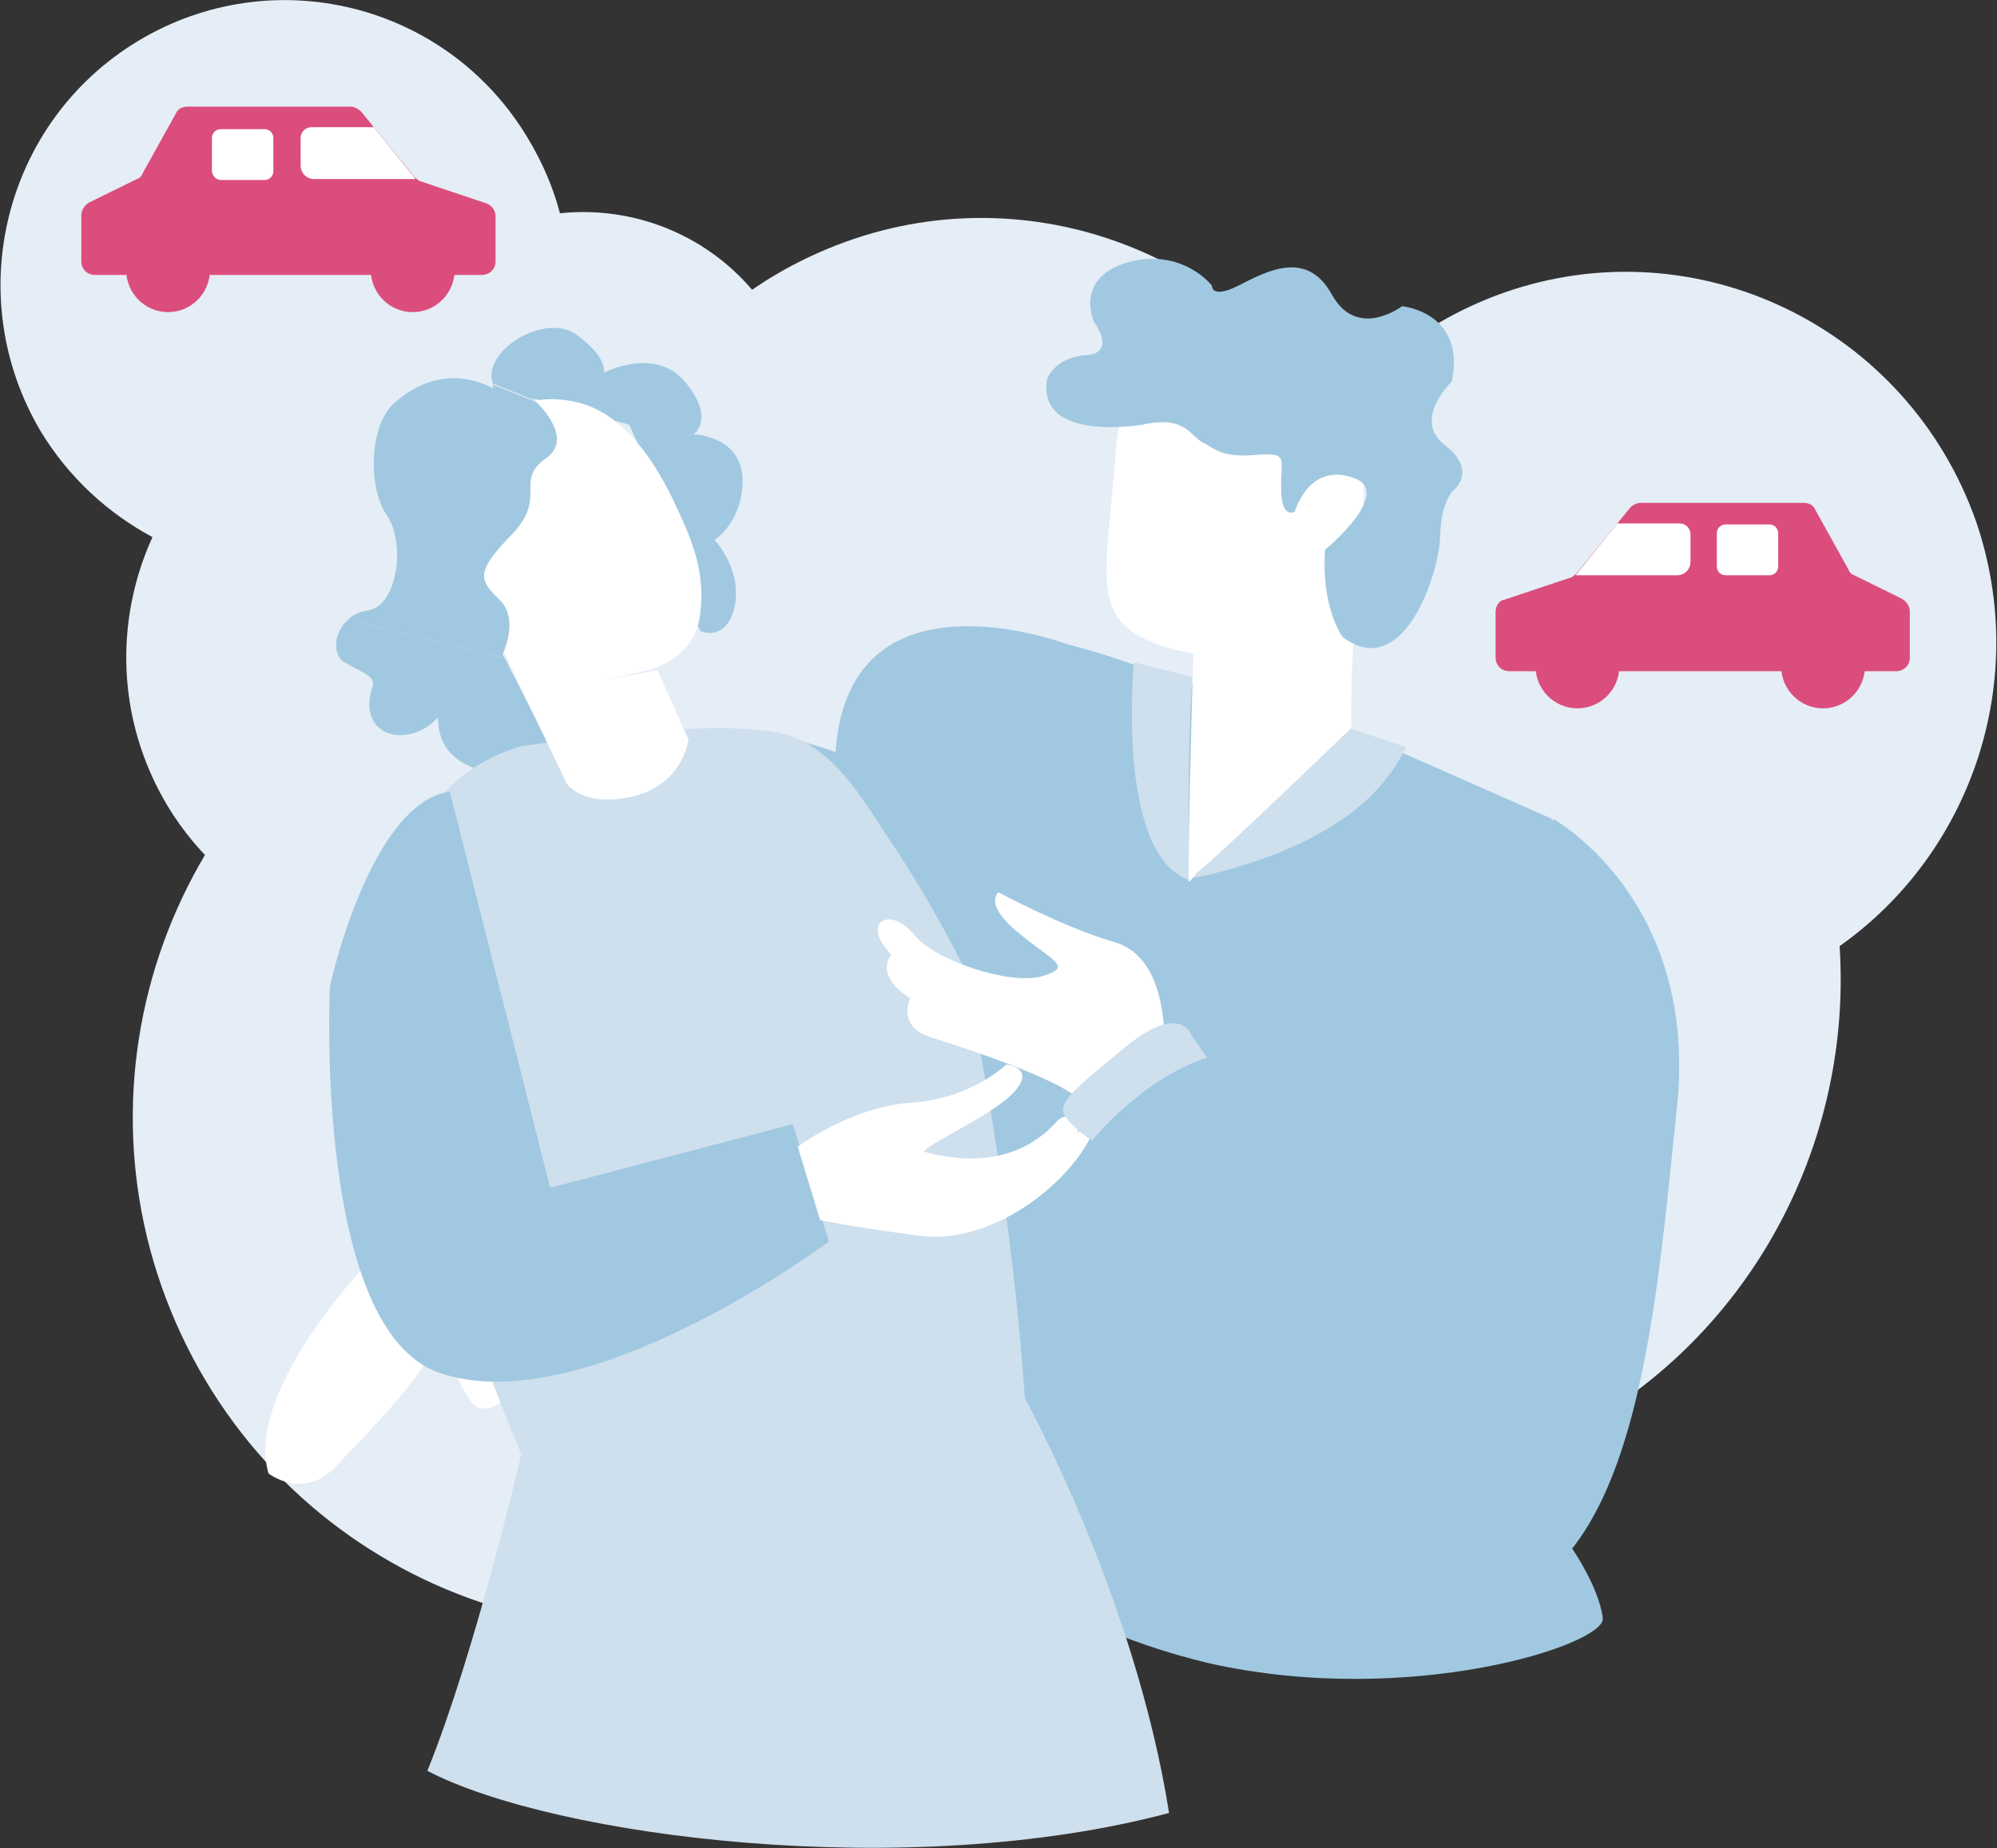 <svg xmlns="http://www.w3.org/2000/svg" xmlns:xlink="http://www.w3.org/1999/xlink" width="148px" height="137px" viewBox="0 0 148 137"><rect x="0" y="0" width="148" height="137" fill="#333333" stroke="none"/><g id="surface1"><path style=" stroke:none;fill-rule:nonzero;fill:rgb(89.804%,92.941%,96.471%);fill-opacity:1;" d="M 59.41 52.219 C 57.965 49.391 55.797 47.141 53.27 45.691 C 59.914 40.613 61.793 31.188 57.387 23.789 C 53.992 18.059 47.707 15.156 41.496 15.809 C 40.988 13.852 40.195 12.039 39.109 10.227 C 33.117 0.219 20.188 -2.973 10.219 3.047 C 0.25 9.066 -2.93 22.047 3.066 32.055 C 5.16 35.465 8.051 38.074 11.301 39.816 C 8.484 45.98 8.629 53.379 12.387 59.688 C 17.082 67.52 26.109 71.219 34.562 69.48 C 39.039 74.41 46.406 75.934 52.617 72.816 C 60.133 68.973 63.164 59.762 59.41 52.219 Z M 59.41 52.219 "></path><path style=" stroke:none;fill-rule:nonzero;fill:rgb(89.804%,92.941%,96.471%);fill-opacity:1;" d="M 111.488 21.684 C 106.145 23.57 101.738 26.906 98.559 31.113 C 91.047 18.059 74.793 12.473 60.711 18.711 C 49.801 23.5 43.23 34.016 42.867 45.184 C 39.328 45.617 35.859 46.562 32.395 48.086 C 13.324 56.57 4.656 78.906 13.035 98.055 C 21.414 117.199 43.66 125.977 62.805 117.562 C 69.305 114.734 74.578 110.238 78.406 104.801 C 88.664 111.324 101.883 112.777 113.801 107.48 C 128.824 100.883 137.348 85.652 136.336 70.133 C 146.09 63.242 150.496 50.477 146.449 38.656 C 141.395 24.297 125.793 16.68 111.488 21.684 Z M 111.488 21.684 "></path><path style=" stroke:none;fill-rule:nonzero;fill:rgb(85.882%,30.196%,48.627%);fill-opacity:1;" d="M 36.727 16.027 L 36.727 19.363 C 36.727 19.945 36.293 20.379 35.715 20.379 L 7.039 20.379 C 6.461 20.379 6.027 19.945 6.027 19.363 L 6.027 15.957 C 6.027 15.594 6.246 15.23 6.605 15.012 L 10.145 13.273 C 10.363 13.199 10.508 13.055 10.578 12.836 L 13.035 8.414 C 13.18 8.051 13.539 7.906 13.902 7.906 L 25.965 7.906 C 26.254 7.906 26.543 8.051 26.758 8.27 L 30.66 13.055 C 30.805 13.199 30.949 13.344 31.094 13.418 L 36.078 15.086 C 36.438 15.23 36.727 15.594 36.727 16.027 Z M 36.727 16.027 "></path><path style=" stroke:none;fill-rule:nonzero;fill:rgb(100%,100%,100%);fill-opacity:1;" d="M 27.699 9.43 L 23.074 9.43 C 22.641 9.43 22.281 9.789 22.281 10.227 L 22.281 12.258 C 22.281 12.836 22.715 13.273 23.293 13.273 L 30.805 13.273 Z M 27.699 9.43 "></path><path style=" stroke:none;fill-rule:nonzero;fill:rgb(100%,100%,100%);fill-opacity:1;" d="M 16.359 13.344 L 19.609 13.344 C 19.969 13.344 20.258 13.055 20.258 12.691 L 20.258 10.227 C 20.258 9.863 19.969 9.574 19.609 9.574 L 16.359 9.574 C 15.996 9.574 15.707 9.863 15.707 10.227 L 15.707 12.691 C 15.707 12.98 15.996 13.344 16.359 13.344 Z M 16.359 13.344 "></path><path style=" stroke:none;fill-rule:nonzero;fill:rgb(85.882%,30.196%,48.627%);fill-opacity:1;" d="M 33.695 20.016 C 33.695 18.293 32.305 16.898 30.586 16.898 C 28.871 16.898 27.48 18.293 27.48 20.016 C 27.48 21.738 28.871 23.137 30.586 23.137 C 32.305 23.137 33.695 21.738 33.695 20.016 Z M 33.695 20.016 "></path><path style=" stroke:none;fill-rule:nonzero;fill:rgb(85.882%,30.196%,48.627%);fill-opacity:1;" d="M 15.562 20.016 C 15.562 18.293 14.172 16.898 12.457 16.898 C 10.742 16.898 9.352 18.293 9.352 20.016 C 9.352 21.738 10.742 23.137 12.457 23.137 C 14.172 23.137 15.562 21.738 15.562 20.016 Z M 15.562 20.016 "></path><path style=" stroke:none;fill-rule:nonzero;fill:rgb(85.882%,30.196%,48.627%);fill-opacity:1;" d="M 110.84 45.402 L 110.84 48.738 C 110.84 49.316 111.273 49.754 111.852 49.754 L 140.527 49.754 C 141.105 49.754 141.539 49.316 141.539 48.738 L 141.539 45.328 C 141.539 44.965 141.32 44.602 140.961 44.387 L 137.422 42.645 C 137.203 42.57 137.059 42.426 136.988 42.211 L 134.531 37.785 C 134.387 37.422 134.027 37.277 133.664 37.277 L 121.602 37.277 C 121.312 37.277 121.023 37.422 120.809 37.641 L 116.906 42.426 C 116.762 42.57 116.617 42.719 116.473 42.789 L 111.488 44.457 C 111.055 44.531 110.84 44.965 110.84 45.402 Z M 110.84 45.402 "></path><path style=" stroke:none;fill-rule:nonzero;fill:rgb(100%,100%,100%);fill-opacity:1;" d="M 119.867 38.801 L 124.492 38.801 C 124.926 38.801 125.285 39.164 125.285 39.598 L 125.285 41.629 C 125.285 42.211 124.852 42.645 124.273 42.645 L 116.762 42.645 Z M 119.867 38.801 "></path><path style=" stroke:none;fill-rule:nonzero;fill:rgb(100%,100%,100%);fill-opacity:1;" d="M 131.137 42.645 L 127.887 42.645 C 127.523 42.645 127.234 42.355 127.234 41.992 L 127.234 39.527 C 127.234 39.164 127.523 38.875 127.887 38.875 L 131.137 38.875 C 131.496 38.875 131.785 39.164 131.785 39.527 L 131.785 41.992 C 131.785 42.355 131.496 42.645 131.137 42.645 Z M 131.137 42.645 "></path><path style=" stroke:none;fill-rule:nonzero;fill:rgb(85.882%,30.196%,48.627%);fill-opacity:1;" d="M 120.012 49.391 C 120.012 47.668 118.621 46.27 116.906 46.27 C 115.191 46.27 113.801 47.668 113.801 49.391 C 113.801 51.113 115.191 52.508 116.906 52.508 C 118.621 52.508 120.012 51.113 120.012 49.391 Z M 120.012 49.391 "></path><path style=" stroke:none;fill-rule:nonzero;fill:rgb(85.882%,30.196%,48.627%);fill-opacity:1;" d="M 138.215 49.391 C 138.215 47.668 136.824 46.27 135.109 46.27 C 133.395 46.27 132.004 47.668 132.004 49.391 C 132.004 51.113 133.395 52.508 135.109 52.508 C 136.824 52.508 138.215 51.113 138.215 49.391 Z M 138.215 49.391 "></path><path style=" stroke:none;fill-rule:nonzero;fill:rgb(62.745%,78.431%,88.235%);fill-opacity:1;" d="M 78.984 47.723 C 78.984 47.723 63.02 41.703 61.938 55.555 C 60.855 69.406 62.875 71.871 59.266 76.949 C 55.652 82.027 40.051 91.527 40.051 91.527 L 44.527 99.793 C 44.527 99.793 65.402 94.934 70.82 89.496 C 76.238 84.129 87.434 52.289 87.434 52.289 C 87.434 52.289 90.469 50.77 78.984 47.723 Z M 78.984 47.723 "></path><path style=" stroke:none;fill-rule:nonzero;fill:rgb(62.745%,78.431%,88.235%);fill-opacity:1;" d="M 70.461 80.504 C 70.461 80.504 71.473 102.914 74.648 110.965 C 75.012 111.906 75.082 112.703 75.516 113.141 C 79.777 117.781 95.02 123.871 104.195 121.844 C 113.367 119.812 115.027 60.703 115.027 60.703 L 101.23 54.613 L 85.559 49.969 Z M 70.461 80.504 "></path><path style=" stroke:none;fill-rule:nonzero;fill:rgb(62.745%,78.431%,88.235%);fill-opacity:1;" d="M 73.133 116.184 C 75.59 118.07 77.758 118.867 80.355 120.102 C 83.461 121.551 86.57 122.566 89.602 123.293 C 104.484 126.629 119 121.914 118.785 119.957 C 118.496 117.492 116.184 114.301 116.184 114.301 L 107.516 117.492 C 102.676 120.535 96.609 120.32 91.266 118.941 C 87.723 118.07 84.547 116.691 82.09 115.531 C 79.273 114.227 77.684 113.43 77.684 113.43 C 76.457 112.777 74.434 112.125 74.215 112.703 C 73.641 114.371 73.133 116.184 73.133 116.184 Z M 73.133 116.184 "></path><path style=" stroke:none;fill-rule:nonzero;fill:rgb(80.784%,87.451%,92.941%);fill-opacity:1;" d="M 88.156 65.129 C 88.156 65.129 95.309 63.969 100.219 60.195 C 101.738 59.035 103.109 57.512 104.051 55.699 C 104.121 55.625 104.121 55.48 104.195 55.41 L 103.832 55.266 L 102.316 54.758 L 99.934 53.957 C 99.934 53.957 90.254 63.242 88.59 64.621 C 88.664 64.621 88.23 65.129 88.156 65.129 Z M 88.156 65.129 "></path><path style=" stroke:none;fill-rule:nonzero;fill:rgb(80.784%,87.451%,92.941%);fill-opacity:1;" d="M 88.375 50.188 L 84.039 49.098 C 84.039 49.098 82.668 63.098 88.012 65.199 C 88.086 65.129 88.086 65.129 88.156 65.129 C 88.156 63.969 87.941 56.062 88.375 50.188 Z M 88.375 50.188 "></path><path style=" stroke:none;fill-rule:nonzero;fill:rgb(100%,100%,100%);fill-opacity:1;" d="M 83.824 46.777 C 84.836 47.504 86.57 48.156 88.445 48.445 C 88.23 55.336 88.086 62.008 88.086 65.344 C 88.301 65.344 88.59 64.691 88.809 64.621 C 90.543 63.242 100.148 53.957 100.148 53.957 C 100.004 45.473 101.664 35.32 100.941 31.547 C 98.992 28.066 96.824 25.676 93.938 26.398 C 93.938 26.398 83.391 24.441 82.738 32.926 C 82.09 41.34 81.078 44.746 83.824 46.777 Z M 83.824 46.777 "></path><path style=" stroke:none;fill-rule:nonzero;fill:rgb(62.745%,78.431%,88.235%);fill-opacity:1;" d="M 84.691 31.477 C 84.691 31.477 76.746 32.855 77.613 28.066 C 77.613 28.066 78.191 26.473 80.5 26.328 C 82.812 26.18 81.078 23.859 81.078 23.859 C 81.078 23.859 79.562 20.598 83.605 19.438 C 87.652 18.348 89.82 21.176 89.82 21.176 C 89.82 21.176 89.746 22.191 91.77 21.176 C 93.793 20.16 96.824 18.422 98.703 21.828 C 100.582 25.238 103.906 22.699 103.906 22.699 C 103.906 22.699 108.672 23.137 107.59 28.285 C 107.59 28.285 104.625 31.113 107.082 33 C 109.539 34.883 107.734 36.336 107.734 36.336 C 107.734 36.336 106.793 37.059 106.723 39.816 C 106.648 42.57 103.977 50.621 99.5 47.215 C 99.5 47.215 97.91 45.109 98.199 40.758 C 98.199 40.758 103.473 36.406 100.219 35.391 C 96.969 34.305 95.957 37.93 95.957 37.93 C 95.957 37.93 94.949 38.512 94.949 36.262 C 94.875 34.016 95.598 33.508 93.07 33.723 C 90.543 33.941 90.109 33.289 89.242 32.855 C 88.23 32.418 87.941 30.75 84.691 31.477 Z M 84.691 31.477 "></path><path style=" stroke:none;fill-rule:nonzero;fill:rgb(100%,100%,100%);fill-opacity:1;" d="M 32.754 86.523 C 32.754 86.523 27.48 93.414 27.121 93.773 C 26.758 94.137 18.164 103.277 19.898 109.223 C 19.898 109.223 22.496 111.254 24.883 108.715 C 27.191 106.25 31.164 102.406 32.609 99.07 C 32.609 99.07 34.199 103.203 35.066 104.074 C 35.934 104.945 37.234 103.855 37.234 103.855 C 37.234 103.855 37.668 92.688 39.832 89.422 Z M 32.754 86.523 "></path><path style=" stroke:none;fill-rule:nonzero;fill:rgb(62.745%,78.431%,88.235%);fill-opacity:1;" d="M 31.238 86.594 C 31.238 86.594 37.594 89.785 39.254 93.484 C 39.254 93.484 41.566 92.613 41.352 92.035 C 41.062 91.527 32.973 76.223 31.238 86.594 Z M 31.238 86.594 "></path><path style=" stroke:none;fill-rule:nonzero;fill:rgb(62.745%,78.431%,88.235%);fill-opacity:1;" d="M 37.379 48.738 L 40.484 54.828 L 40.699 55.555 L 37.668 57.367 C 37.668 57.367 32.395 57.512 32.465 53.16 C 30.371 55.555 26.324 54.684 27.625 50.84 C 27.844 50.113 26.758 49.824 25.531 49.098 C 24.594 48.52 24.738 46.852 25.82 45.91 C 29.648 46.922 33.551 47.867 37.379 48.738 Z M 37.379 48.738 "></path><path style=" stroke:none;fill-rule:nonzero;fill:rgb(62.745%,78.431%,88.235%);fill-opacity:1;" d="M 97.043 71.074 C 97.043 71.074 88.23 84.781 79.344 82.535 C 70.461 80.285 66.703 77.238 66.703 77.238 L 54.715 54.176 C 54.715 54.176 62.297 54.539 67.859 59.035 C 75.301 64.984 81.367 68.973 81.367 68.973 L 93.938 68.535 Z M 97.043 71.074 "></path><path style=" stroke:none;fill-rule:nonzero;fill:rgb(80.784%,87.451%,92.941%);fill-opacity:1;" d="M 59.121 54.758 C 54.785 52.727 38.535 55.336 38.535 55.336 C 21.918 60.414 30.66 88.555 38.68 107.918 C 56.086 113.863 75.949 103.637 75.949 103.637 C 75.949 103.637 75.082 88.48 71.328 71.512 C 71.328 71.512 69.16 67.086 66.055 62.445 C 64.105 59.543 62.297 56.207 59.121 54.758 Z M 59.121 54.758 "></path><path style=" stroke:none;fill-rule:nonzero;fill:rgb(80.784%,87.451%,92.941%);fill-opacity:1;" d="M 75.949 103.637 C 75.949 103.637 84.113 118.359 86.641 134.391 C 67.355 139.539 41.133 136.203 31.672 131.27 C 35.281 122.352 38.605 107.918 38.605 107.918 Z M 75.949 103.637 "></path><path style=" stroke:none;fill-rule:nonzero;fill:rgb(62.745%,78.431%,88.235%);fill-opacity:1;" d="M 33.332 58.672 C 27.41 59.543 24.449 73.105 24.449 73.105 C 24.449 73.105 23.219 98.488 32.539 101.754 C 43.375 105.523 61.43 92.035 61.43 92.035 L 58.758 83.332 L 40.773 88.047 Z M 33.332 58.672 "></path><path style=" stroke:none;fill-rule:nonzero;fill:rgb(100%,100%,100%);fill-opacity:1;" d="M 79.852 83.984 C 79.852 83.984 80.43 83.188 80.789 84.348 C 79.055 87.828 73.496 92.324 68.078 91.598 C 62.66 90.875 60.781 90.438 60.781 90.438 L 59.121 85 C 59.121 85 63.094 82.027 67.57 81.734 C 71.977 81.445 74.578 78.906 74.578 78.906 C 74.578 78.906 76.746 79.125 75.227 80.867 C 73.711 82.605 69.16 84.562 68.438 85.363 C 72.34 86.449 75.879 85.871 78.336 83.113 C 78.91 82.461 80.285 82.68 79.852 83.984 C 78.336 86.086 75.879 87.902 75.879 87.902 "></path><path style=" stroke:none;fill-rule:nonzero;fill:rgb(62.745%,78.431%,88.235%);fill-opacity:1;" d="M 42.723 24.805 C 45.105 26.543 44.746 27.633 44.746 27.633 C 44.746 27.633 48.574 25.602 50.812 28.355 C 53.051 31.113 51.391 32.199 51.391 32.199 C 51.391 32.199 55.438 32.273 55.004 36.262 C 54.57 40.25 51.031 40.977 51.031 40.977 L 46.625 31.477 L 39.473 29.52 C 39.473 29.52 39.543 29.59 39.762 29.734 L 36.512 28.43 C 35.715 25.965 40.41 23.137 42.723 24.805 Z M 42.723 24.805 "></path><path style=" stroke:none;fill-rule:nonzero;fill:rgb(62.745%,78.431%,88.235%);fill-opacity:1;" d="M 51.898 46.777 C 51.898 46.777 53.629 47.578 54.352 45.328 C 55.219 42.355 52.906 39.961 52.906 39.961 L 49.297 40.902 Z M 51.898 46.777 "></path><path style=" stroke:none;fill-rule:nonzero;fill:rgb(100%,100%,100%);fill-opacity:1;" d="M 48.719 49.68 L 51.031 54.828 C 51.031 54.828 50.598 58.164 46.914 59.035 C 43.23 59.906 42 58.094 42 58.094 L 37.449 48.52 C 37.449 48.52 32.609 43.586 32.828 38.727 C 33.043 33.871 36.727 28.43 42.723 29.809 C 46.191 30.605 48.574 34.16 50.164 37.641 C 51.391 40.25 52.258 42.5 51.898 45.473 C 51.535 49.098 47.707 49.754 47.707 49.754 L 44.891 50.406 "></path><path style=" stroke:none;fill-rule:nonzero;fill:rgb(62.745%,78.431%,88.235%);fill-opacity:1;" d="M 27.266 45.254 C 29.504 44.895 30.082 40.18 28.637 38.148 C 27.266 36.117 27.336 31.477 29.289 29.809 C 31.238 28.141 33.695 27.344 36.582 28.793 C 36.512 28.719 36.512 28.574 36.512 28.504 L 39.762 29.809 C 40.484 30.531 42.363 32.707 40.41 34.016 C 38.102 35.684 40.629 36.844 37.883 39.672 C 35.137 42.5 35.57 43.008 37.016 44.457 C 38.535 45.91 37.234 48.52 37.234 48.52 L 37.379 48.738 C 33.551 47.867 29.648 46.922 25.82 45.91 C 26.18 45.547 26.688 45.328 27.266 45.254 Z M 27.266 45.254 "></path><path style=" stroke:none;fill-rule:nonzero;fill:rgb(62.745%,78.431%,88.235%);fill-opacity:1;" d="M 115.102 60.703 C 115.102 60.703 125.938 66.652 124.273 82.172 C 122.613 97.691 121.312 118.867 108.238 119.016 C 95.164 119.16 87.289 102.77 80.934 82.461 L 88.879 78.109 C 88.879 78.109 97.98 87.973 103.398 101.824 C 103.398 101.824 106.07 87.031 108.961 80.285 Z M 115.102 60.703 "></path><path style=" stroke:none;fill-rule:nonzero;fill:rgb(100%,100%,100%);fill-opacity:1;" d="M 82.598 69.84 C 78.84 68.754 74 66.145 74 66.145 C 74 66.145 72.844 67.012 75.445 69.117 C 78.047 71.293 79.633 71.656 77.18 72.379 C 74.723 73.031 69.234 71.148 67.789 69.336 C 66.344 67.52 64.539 67.957 65.188 69.551 C 65.332 69.914 65.691 70.348 66.055 70.785 C 66.055 70.785 64.684 72.234 67.5 74.047 L 67.426 74.047 C 66.848 75.715 67.859 76.441 68.582 76.73 C 68.582 76.73 68.656 76.73 68.727 76.805 C 68.945 76.875 69.16 76.949 69.16 76.949 C 71.473 77.676 79.777 80.359 80.43 82.027 L 86.352 77.023 C 86.207 76.297 86.352 70.93 82.598 69.84 Z M 82.598 69.84 "></path><path style=" stroke:none;fill-rule:nonzero;fill:rgb(80.784%,87.451%,92.941%);fill-opacity:1;" d="M 88.301 76.73 C 88.301 76.73 87.508 74.34 83.605 77.457 C 79.777 80.574 78.477 81.664 78.84 82.535 C 79.199 83.402 80.934 84.562 80.934 84.562 C 80.934 84.562 84.547 79.996 89.457 78.398 Z M 88.301 76.73 "></path></g></svg>